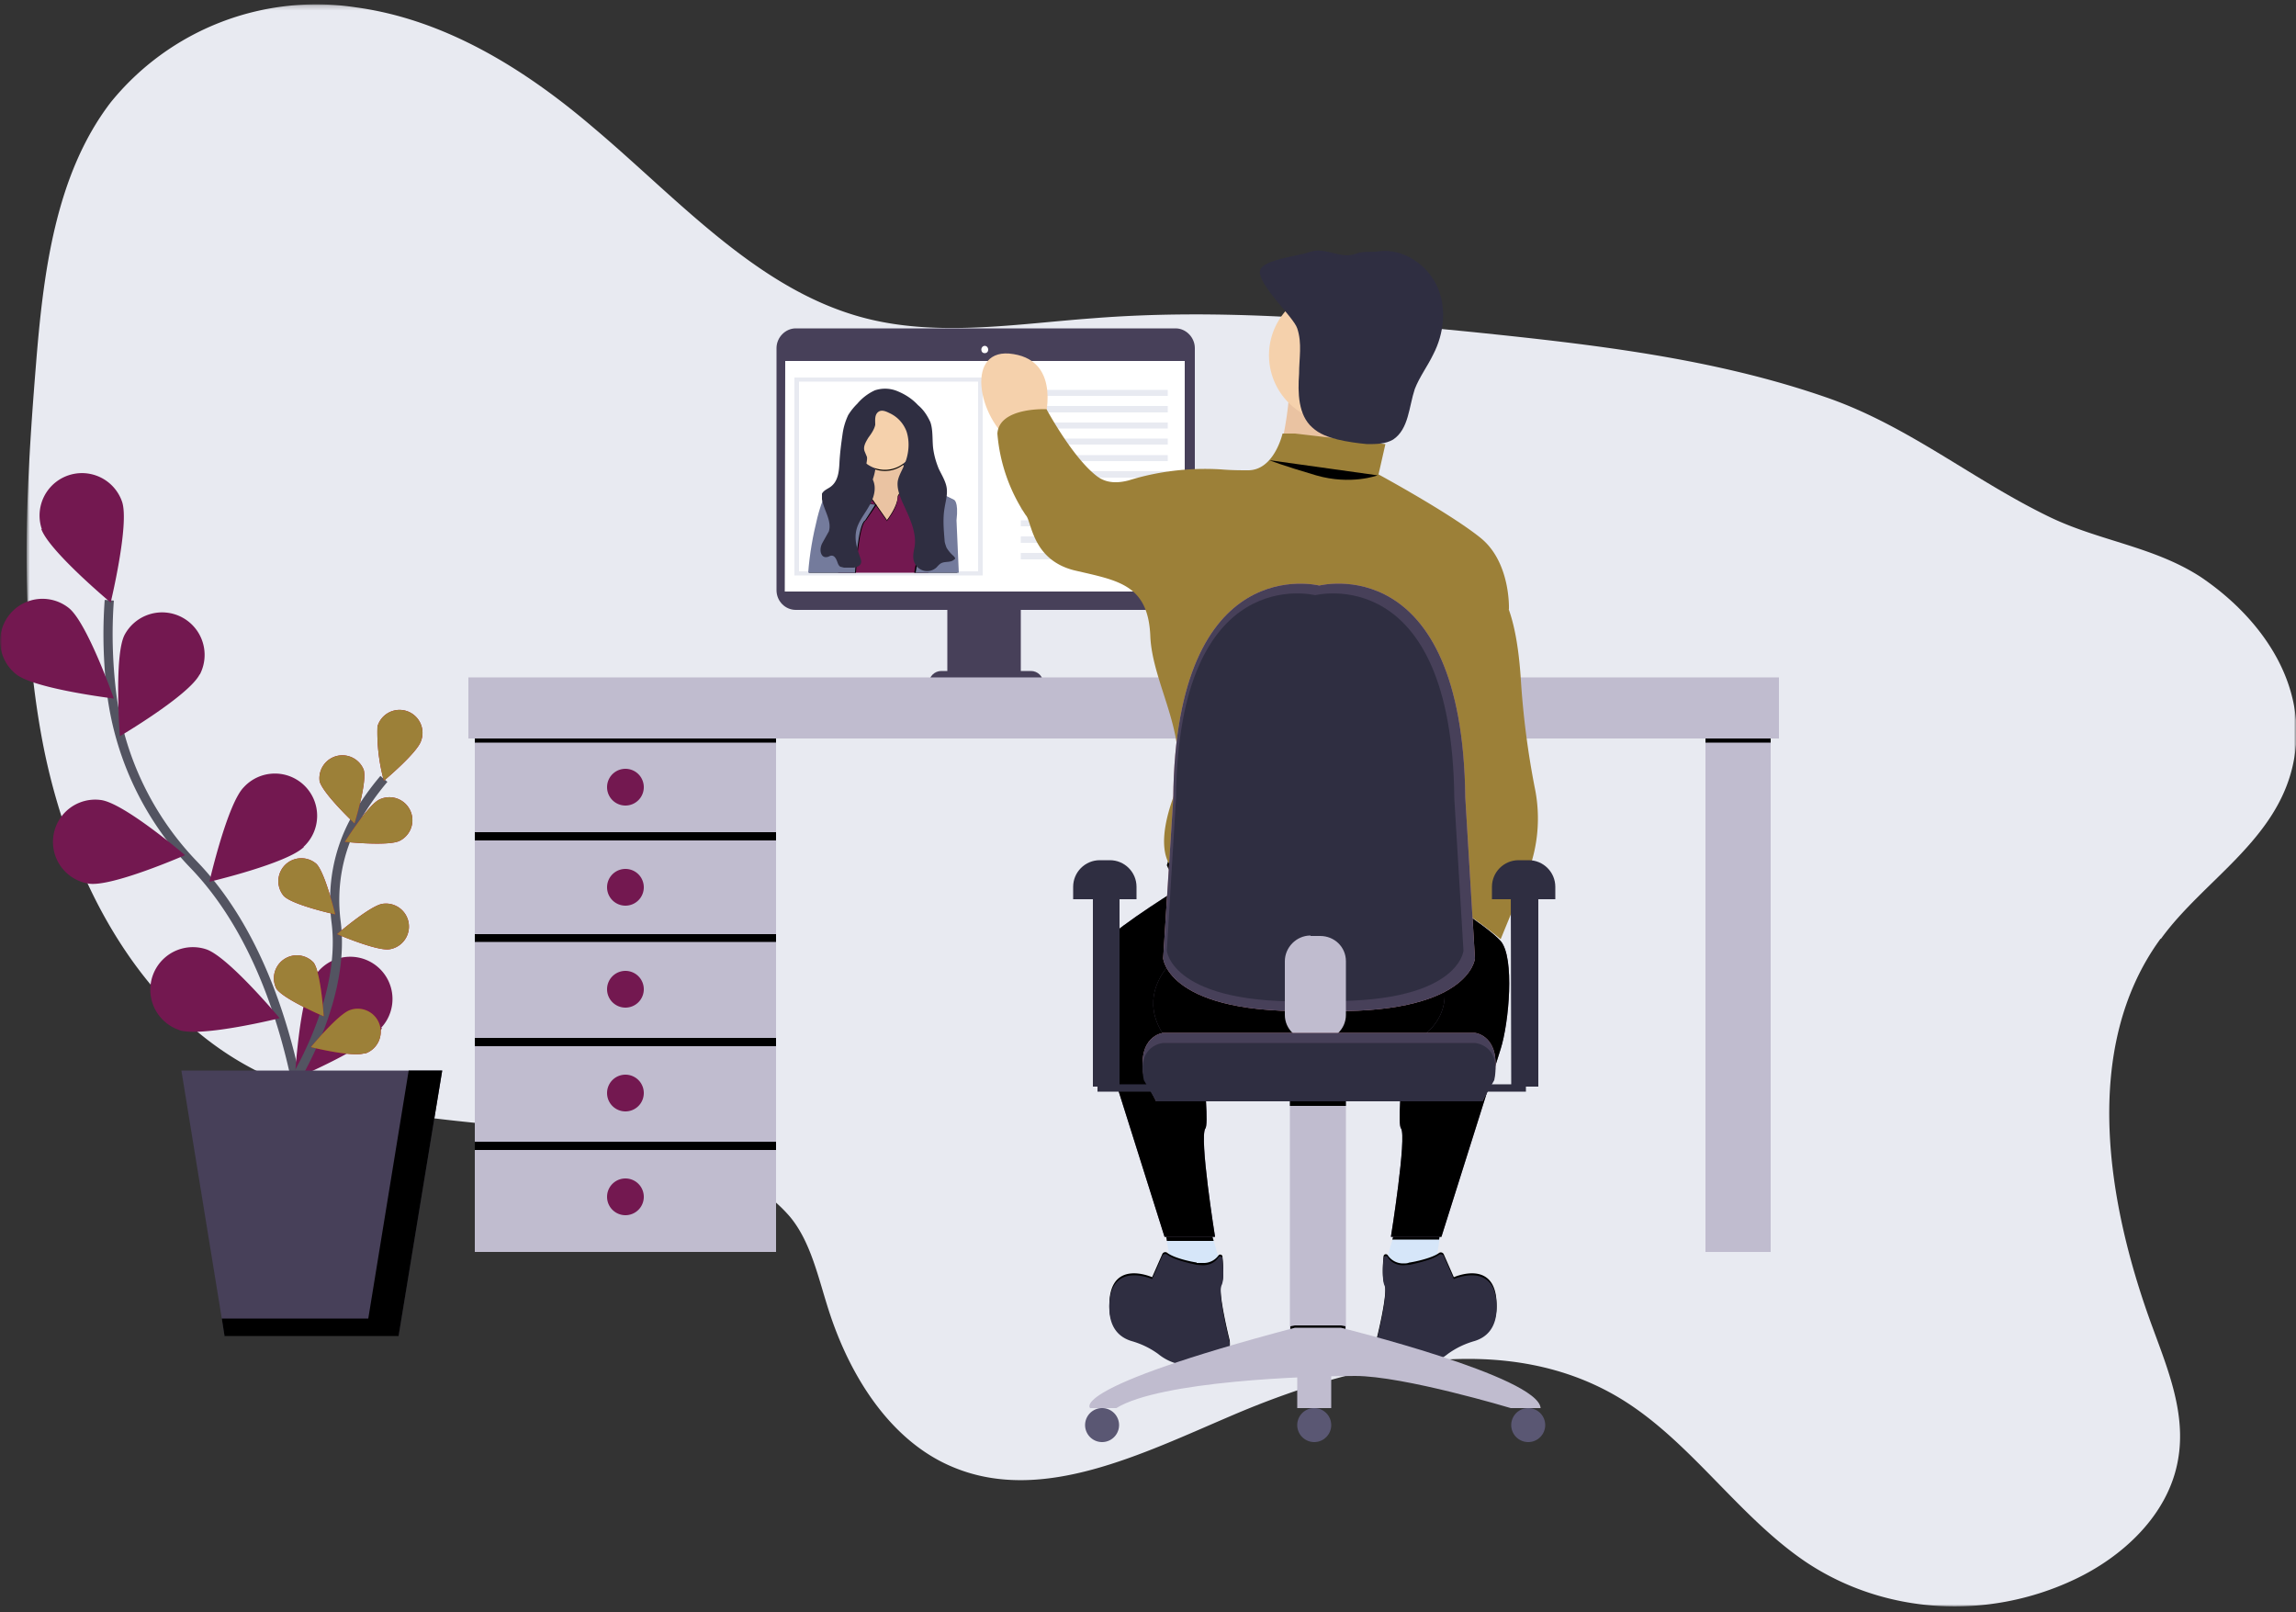<svg width="500" height="351" xmlns="http://www.w3.org/2000/svg" xmlns:xlink="http://www.w3.org/1999/xlink"><rect width="100%" height="100%" fill="#333333" stroke="none"/><defs><path id="a" d="M.8.2H495V349H.8z"/><path id="c" d="M0 349h500V.2H0z"/><path d="M2.9 19c-4.5 5.9-1.2 17.3-.2 20 .3.5.7 1 1.1 1.3L5 41.8l1.5.9c1.7-2.4 5.7-8.6 5.4-12.5C11.5 27.1 8.4 11.8 6 1c.3 5.5 0 13.8-3.2 18" id="e"/><path id="g" d="M0 349h500V.2H0z"/></defs><g fill="none" fill-rule="evenodd"><g transform="translate(0 .8)"><g transform="translate(5)"><mask id="b" fill="#fff"><use xlink:href="#a"/></mask><path d="M465.5 203.6c-17.4 23.8-11.7 57.8-1.6 85 3.3 9 7.2 18.6 5.4 28.5-2.1 12-12.1 21.1-22.5 26-19 9-41.4 7.6-58.4-3.7-14.6-9.8-25-26-39.9-35.3-25-15.6-57.4-8.6-85.2 3.3-19.7 8.4-41.2 19.2-60.4 11.4-13.5-5.4-22.6-19.3-27.4-34.2-2.3-7.1-3.9-15-8.5-20.5a31.4 31.4 0 00-10-7.7c-34-17.7-77.5-6.6-110.4-26.4-22.2-13.4-36-39.3-41.8-66.6C-.9 136 .5 107.3 2.8 79 4.4 58.8 7 37.3 19.1 21.5A57.6 57.6 0 0172.5.8C91.7 3.4 109 14 124 26.8c18.8 15.8 36.1 35.7 59.5 41.7 16 4.1 33 1.2 49.5 0 27.7-2.2 55.3.3 82.7 3 26.2 2.7 52.7 5.7 77.5 14.4 17.6 6.2 31.6 17.9 48.2 25.9 10.8 5.2 22.6 6.4 32.8 13 12.5 8.4 23.9 23 20.2 40.6-3.5 16.8-19.6 25.5-28.8 38.2" fill="#E8EAF1" mask="url(#b)"/></g><path d="M173.2 70.7H256c2.3 0 4.2 2 4.2 4.3v52.7c0 2.4-1.9 4.3-4.2 4.3h-82.7c-2.3 0-4.2-1.9-4.2-4.3V75c0-2.3 1.9-4.3 4.2-4.3" fill="#474059"/><mask id="d" fill="#fff"><use xlink:href="#c"/></mask><path fill="#FFF" mask="url(#d)" d="M170.9 128H258V77.8H171zM214.4 74.5c.5 0 .8.4.8.8 0 .5-.3.8-.8.8-.4 0-.7-.3-.7-.8 0-.4.3-.8.8-.8"/><path fill="#474059" mask="url(#d)" d="M206.3 146.7h16v-17h-16z"/><path d="M205 145.3h19.5c1.5 0 2.7 1.2 2.7 2.7h-24.9c0-1.5 1.2-2.7 2.7-2.7" fill="#474059" mask="url(#d)"/><path fill="#C0BCCF" mask="url(#d)" d="M103.4 182.2H169v-22.7h-65.6zM371.4 271.8h14.2V148.4h-14.2z"/><path fill="#000" mask="url(#d)" d="M103.4 160.9H169v-1.4h-65.6zM371.4 160.9h14.2v-12.5h-14.2z"/><path fill="#C0BCCF" mask="url(#d)" d="M103.4 203.9H169v-22.6h-65.6z"/><path d="M136.2 188.4a4 4 0 110 8 4 4 0 010-8M136.2 166.6a4 4 0 110 8 4 4 0 010-8" fill="#731850" mask="url(#d)"/><path fill="#C0BCCF" mask="url(#d)" d="M103.4 226.5H169V204h-65.6z"/><path d="M136.2 210.6a4 4 0 110 8 4 4 0 010-8" fill="#731850" mask="url(#d)"/><path fill="#C0BCCF" mask="url(#d)" d="M103.4 249.2H169v-22.7h-65.6z"/><path d="M136.2 233.2a4 4 0 110 8 4 4 0 010-8" fill="#731850" mask="url(#d)"/><path fill="#C0BCCF" mask="url(#d)" d="M103.4 271.8H169v-22.6h-65.6z"/><path d="M136.2 255.8a4 4 0 110 8 4 4 0 010-8" fill="#731850" mask="url(#d)"/><path fill="#000" mask="url(#d)" d="M103.4 204.3H169v-1.7h-65.6zM103.4 182.2H169v-1.8h-65.6zM103.4 227H169v-1.8h-65.6zM103.4 249.6H169v-1.8h-65.6z"/><path d="M67.3 255.5s-1.5-43.4-25-67.9a65.8 65.8 0 01-18-37.5c-.8-6.7-1-13.5-.5-20.2" stroke="#535461" stroke-width="2" mask="url(#d)"/><path d="M9 114.4c1.7 4.8 15.1 16 15.1 16s4.1-17 2.5-21.9a9.2 9.2 0 00-17.5 5.9zM3.5 146c4 3.2 21.3 5.3 21.3 5.3S19 134.8 15 131.6A9.2 9.2 0 003.5 146zM19.3 191.6c5 .8 21-6.2 21-6.2s-13.2-11.3-18.3-12a9.2 9.2 0 00-2.7 18.2M39 223.5c5 1.6 21.9-2.6 21.9-2.6s-11.2-13.4-16-15a9.2 9.2 0 00-5.8 17.6zM43.5 146c-2.3 4.6-17.4 13.5-17.4 13.5s-1.3-17.4 1-22a9.2 9.2 0 1116.4 8.6M66.2 183.6c-3.6 3.6-20.6 7.6-20.6 7.6s3.9-17 7.5-20.6a9.2 9.2 0 1113 13zM83.2 223.1c-3 4.2-19 11-19 11s1-17.5 3.9-21.6A9.2 9.2 0 1183 223z" fill="#731850" mask="url(#d)"/><path d="M62.2 237.6s13.3-19.4 11-37.6c-1-7.7.4-15.4 4.1-22.2a60 60 0 016.3-9" stroke="#535461" stroke-width="2" mask="url(#d)"/><path d="M82.2 157.4a39.7 39.7 0 001.4 11.8s7.3-6.1 8.1-8.7a5 5 0 10-9.5-3.1zM69.6 169.3c.7 2.7 7.6 9.2 7.6 9.2s2.8-9 2-11.7a5 5 0 00-9.6 2.5M61.8 194.3c2 2 11.2 4 11.2 4s-2.2-9.1-4.1-11a5 5 0 00-7.1 7zM60.2 214.5c1.6 2.3 10.3 6 10.3 6s-.6-9.5-2.2-11.7a5 5 0 00-8.1 5.7M87 182.3c-2.5 1.2-11.9.2-11.9.2s5-8 7.5-9.2a5 5 0 014.4 9zM84.8 205.9c-2.8.4-11.4-3.3-11.4-3.3s7.2-6.2 9.9-6.6a5 5 0 011.5 9.9zM79.5 228.5c-2.6 1-11.8-1.3-11.8-1.3s6-7.3 8.6-8.1a5 5 0 113.2 9.5z" fill="#B70626" mask="url(#d)"/><path d="M82.2 157.4a39.7 39.7 0 001.4 11.8s7.3-6.1 8.1-8.7a5 5 0 10-9.5-3.1zM69.6 169.3c.7 2.7 7.6 9.2 7.6 9.2s2.8-9 2-11.7a5 5 0 00-9.6 2.5M61.8 194.3c2 2 11.2 4 11.2 4s-2.2-9.1-4.1-11a5 5 0 00-7.1 7zM60.2 214.5c1.6 2.3 10.3 6 10.3 6s-.6-9.5-2.2-11.7a5 5 0 00-8.1 5.7M87 182.3c-2.5 1.2-11.9.2-11.9.2s5-8 7.5-9.2a5 5 0 014.4 9zM84.8 205.9c-2.8.4-11.4-3.3-11.4-3.3s7.2-6.2 9.9-6.6a5 5 0 011.5 9.9zM79.5 228.5c-2.6 1-11.8-1.3-11.8-1.3s6-7.3 8.6-8.1a5 5 0 113.2 9.5z" fill="#9C8038" mask="url(#d)"/><path fill="#474059" mask="url(#d)" d="M86.8 290H48.9l-9.4-57.7h56.8z"/><path fill="#000" mask="url(#d)" d="M89 232.3l-8.8 54H48.3l.6 3.8h37.9l9.5-57.8z"/><path fill="#C0BCCF" mask="url(#d)" d="M102 160h285.4v-13.3H102z"/><path fill="#E8EAF1" mask="url(#d)" d="M173 124.5H214V81.4H173z"/><path fill="#FFF" mask="url(#d)" d="M174 123.6h39V82.3h-39z"/><path fill="#2F2E41" mask="url(#d)" d="M186 105.9h15V94.5h-15z"/><path d="M201.6 106.4l-5.8 8.2-6.1-.5s-8 .5-2.7-5.6a13 13 0 003.6-7c.1-1.1 0-2.1-.4-3l6.6-.8a5 5 0 00-.1 2.7c.9 3.5 5 6 5 6" fill="#EAC3A2" mask="url(#d)"/><path d="M196.7 100.4a6.6 6.6 0 01-6.1 1c.1-1 0-2-.4-3l6.6-.8a5 5 0 000 2.8" fill="#000" mask="url(#d)"/><path d="M192.7 88.2a6.6 6.6 0 110 13.3 6.6 6.6 0 010-13.3" fill="#F5D1AC" mask="url(#d)"/><path d="M193.1 112.5s2.4-3 2.4-5.3a5.4 5.4 0 013.2-2.7c2.4-.8 2.1 0 2.1 0l1.6 6.4-.5 11.4.3 1.3h-19.7l1.4-5.3-.3-4.5 1-6.9 3.2-1.8 2.4 3.1 3 4.3z" fill="#000" mask="url(#d)"/><path d="M193.1 112.7s2.4-2.9 2.4-5.3a5.4 5.4 0 013.2-2.6c2.4-.8 2.1 0 2.1 0l1.6 6.3-.5 11.4.3 1.4h-19.7l1.4-5.3-.3-4.5 1-7 3.2-1.8 2.4 3.2 3 4.2z" fill="#731850" mask="url(#d)"/><path d="M189.4 104.5l-8.2 1.4s-1.3-.3-3 6c-.9 4-1.6 8-2 12h10.2s.6-10.6 2.2-11.4l2.3-3.4s-3.6-.3-3-2.2c.5-1.8 1.5-2.4 1.5-2.4" fill="#000" mask="url(#d)"/><path d="M189.2 104.5l-8.3 1.4s-1.3-.3-2.9 6c-1 4-1.7 8-2 12h10.2s.6-10.6 2.2-11.4l2.2-3.4s-3.5-.3-3-2.2c.5-1.8 1.6-2.4 1.6-2.4" fill="#747B9C" mask="url(#d)"/><path d="M198.7 103.7l8.8 4.3s1 .2.5 4.5l.5 11.4h-9.4c.7-3.6.9-7.3.4-10.9-.5-3-.7-6.2-.8-9.3" fill="#000" mask="url(#d)"/><path d="M199 103.7l8.7 4.3s1.1.2.6 4.5l.5 11.4h-9.4c.7-3.6.8-7.3.4-10.9-.5-3-.8-6.2-.8-9.3" fill="#747B9C" mask="url(#d)"/><path d="M190.6 91.7c-.2 1-.9 2-1.5 2.8-.6 1-1.2 2-.8 3l.5 1.2c.1.7-.2 1.5-.2 2.2.1 1 1 1.7 1.4 2.6 1 1.9.3 4.2-.8 6-1 1.8-2.5 3.5-2.8 5.6-.3 1.9.3 3.8 1 5.7.1.3.2.7.1 1-.2.7-1 .9-1.6 1h-2.1l-.8-.2c-.5-.3-.6-1-.8-1.4-.2-.5-.6-1.1-1.2-1-.3 0-.6.3-1 .3a1 1 0 01-.9-.3c-.6-.7-.5-1.9 0-2.8l1.4-2.5c.7-2.3-1.1-4.6-1.5-7v-1.2c.4-.8 1.4-1.1 2-1.6 1.5-1.2 1.7-3.2 1.8-5 .1-2.2.4-4.4.7-6.5.2-1.4.6-2.7 1.2-4a13 13 0 012-2.5 11 11 0 013.8-2.9 7 7 0 015 .2c1.7.7 3.2 1.7 4.4 3 1.2 1 2 2.2 2.7 3.7.6 1.7.4 3.7.6 5.6.2 1.6.6 3 1.2 4.5.7 1.5 1.7 3 1.8 4.6.1 1.4-.3 2.7-.5 4-.4 2.3-.2 4.6 0 7 0 .5.2 1 .4 1.6.4.7 1 1.4 1.6 1.9l.3.4c0 .2-.1.3-.3.4-.8.7-2.1.2-3 .9a5 5 0 00-.7.7 3 3 0 01-5-1.4c-.3-1 0-2.1.2-3.2.4-3.3-1.3-6.5-2.7-9.6-.6-1.4-1.2-3-1-4.5.2-1.2.9-2.3 1.4-3.5 1-2.3 1.3-5 .5-7.4-.7-1.8-2-3.2-3.8-4-.6-.3-1.5-.7-2.2-.3-1 .6-.8 1.9-.8 2.9" fill="#2F2E41" mask="url(#d)"/><path fill="#E8EAF1" mask="url(#d)" d="M222.3 85.4h32v-1.3h-32zM222.3 89h32v-1.4h-32zM222.3 92.5h32v-1.3h-32zM222.3 96h32v-1.3h-32zM222.3 99.6h32v-1.3h-32zM222.3 103.2h32v-1.4h-32zM222.3 106.7h32v-1.3h-32zM222.3 110.3h32v-1.4h-32zM222.3 113.8h32v-1.3h-32zM222.3 117.4h32V116h-32zM222.3 121h32v-1.4h-32z"/></g><g transform="translate(309 151.8)"><mask id="f" fill="#fff"><use xlink:href="#e"/></mask><path d="M2.9 19c-4.5 5.9-1.2 17.3-.2 20 .3.5.7 1 1.1 1.3L5 41.8l1.5.9c1.7-2.4 5.7-8.6 5.4-12.5C11.5 27.1 8.4 11.8 6 1c.3 5.5 0 13.8-3.2 18" mask="url(#f)"/></g><g transform="translate(0 .8)"><path d="M314 265.8l-1.8 11.5-10.7-2.2 2.7-9.3c.4-1.8.4 0 .4 0h9.3zM266 275.1l-10.7 2.2-1.2-8-.5-3.5h9.3s0-1.8.4 0l1 3.6 1.7 5.7" fill="#D6E6F9"/><path d="M264.3 269.4h-10.2l-.5-3.6h9.3s0-1.8.4 0l1 3.6M303.2 269.1h10.2l.5-3.5h-9.3s0-1.8-.4 0l-1 3.5" fill="#000"/><path d="M324.1 126s5.8.5 7.1 21.3c.5 7.8 1.5 15.6 3 23.3a33 33 0 01-1.7 19.2l-5.7 13.9s-10.7-8.9-14.2-8.5c0 0 6.2-8.4 5.8-13.3-.5-4.9-7.6-40-7.6-40l13.3-15.9z" fill="#9C8038"/><path d="M257.6 192.1s-13.8 8.5-16.9 12c-3.1 3.6-1.8 17.8 0 23.5l12.9 40.9h11s-3.5-21.8-2.1-23.6c1.3-1.7-2.7-33.2-2.7-33.2l-2.2-19.6zM310 192.1s13.7 8.5 16.8 12c3.1 3.6 1.8 17.8 0 23.5l-12.9 40.9h-11s3.5-21.8 2.2-23.6c-1.4-1.7 2.6-33.2 2.6-33.2L310 192z" fill="#5F546F"/><path d="M257.6 192.1s-13.8 8.5-16.9 12c-3.1 3.6-1.8 17.8 0 23.5l12.9 40.9h11s-3.5-21.8-2.1-23.6c1.3-1.7-2.7-33.2-2.7-33.2l-2.2-19.6zM310 192.1s13.7 8.5 16.8 12c3.1 3.6 1.8 17.8 0 23.5l-12.9 40.9h-11s3.5-21.8 2.2-23.6c-1.4-1.7 2.6-33.2 2.6-33.2L310 192z" fill="#000"/><path d="M281 79.9s0 17.3-6.1 26.1c-6.2 9 28.4 1.4 28.4 1.4a9.2 9.2 0 01-3.3-4.7c-1.9-6.5-2.6-18 .2-22.8 4-7.1-19.1 0-19.1 0" fill="#EAC3A2"/><path d="M291 61.9a14.6 14.6 0 110 29.3 14.6 14.6 0 010-29.3" fill="#F5D1AC"/><path d="M301.5 227.6c-15.8.7-42.2 3.6-46.3-.8-6.4-7-4.1-13.4-.8-17.3 1.3-1.5 2.5-4 3.4-6.6l1-2.5c1-3.2 4.4-5.4 8.2-5.4h32c4 0 7.4 2.3 8.4 5.4.4 1.5 1.1 3 2 4.2.5.6 1 1.2 1.7 1.7 1.6 1.4 2.6 4.4 3.3 7.6 1.4 7-4.6 13.3-12.9 13.7" fill="#5F546F"/><path d="M301.5 227.6c-15.8.7-42.2 3.6-46.3-.8-6.4-7-4.1-13.4-.8-17.3 1.3-1.5 2.5-4 3.4-6.6l1-2.5c1-3.2 4.4-5.4 8.2-5.4h32c4 0 7.4 2.3 8.4 5.4.4 1.5 1.1 3 2 4.2.5.6 1 1.2 1.7 1.7 1.6 1.4 2.6 4.4 3.3 7.6 1.4 7-4.6 13.3-12.9 13.7M260.6 274.1c-1.4-.2-5-1-6.4-2.1a.7.7 0 00-1.1.3l-2.2 5s-8.9-4-9.3 5.4c-.3 5.4 2.5 7.4 4.8 8 2.1.6 4 1.6 5.8 2.8a11 11 0 009.1 2.4c.8-.2 1.5-.3 2.3-.2 1.7 0 4.5-.5 4.2-4.6 0 0-2.7-10.7-1.8-12.4.6-1.2.4-4 .2-6a.5.5 0 00-.8-.2 4 4 0 01-3.5 1.7h-1.3" fill="#000"/><path d="M260.6 274.6c-1.4-.3-5-1.1-6.4-2.2a.7.7 0 00-1.1.3l-2.2 5s-8.9-3.9-9.3 5.4c-.3 5.5 2.5 7.4 4.8 8.1 2.1.6 4 1.5 5.8 2.8a11 11 0 009.1 2.3l2.3-.2c1.7 0 4.5-.4 4.2-4.6 0 0-2.7-10.6-1.8-12.4.6-1.1.4-4 .2-6a.5.5 0 00-.8-.2c-.8 1.2-2 1.8-3.5 1.8l-1.3-.1" fill="#2F2E41"/><path d="M307 274.1c1.3-.2 5-1 6.4-2.1a.7.7 0 011 .3l2.2 5s8.9-4 9.3 5.4c.3 5.4-2.5 7.4-4.8 8-2.1.6-4 1.6-5.8 2.9a11 11 0 01-9 2.3c-.8-.2-1.6-.3-2.4-.2-1.6 0-4.5-.5-4.2-4.6 0 0 2.7-10.6 1.8-12.4-.5-1.1-.4-4-.2-6a.5.5 0 01.9-.2 4 4 0 003.4 1.8c.4 0 .9 0 1.3-.2" fill="#000"/><path d="M307 274.6c1.3-.3 5-1.1 6.4-2.2a.7.7 0 011 .3l2.2 5s8.9-3.9 9.3 5.4c.3 5.5-2.5 7.4-4.8 8.1-2.1.6-4 1.5-5.8 2.8a11 11 0 01-9 2.3l-2.4-.2c-1.6 0-4.5-.4-4.2-4.6 0 0 2.7-10.6 1.8-12.4-.5-1.1-.4-4-.2-6a.5.5 0 01.9-.2c.7 1.2 2 1.8 3.4 1.8l1.3-.1" fill="#2F2E41"/><path d="M227.4 91s4-13-6.7-14.7c-10.6-1.8-8 13.8 0 19.5 8 5.8 6.7-4.8 6.7-4.8" fill="#F5D1AC"/><path d="M310 192.6c-12.5 20.4-54.2-2.7-54.2-2.7s-1-.5-1.7-2.3l1-3.2c1-4 4.7-6.7 8.8-6.7h34.2c4.1 0 7.8 2.8 8.8 6.8.5 1.8 1.2 3.6 2.2 5.2l.8 2.9" fill="#000"/><path d="M282 93.6h-2.7s-1.8 8-7.5 8c-1.6 0-3.7 0-6-.2-6.7-.4-13.6.4-20 2.4-2.3.6-4.8.7-6.9-.9-5.3-4-11-14.6-11-14.6s-10.3-.5-10.7 5.3a37.4 37.4 0 006.2 17.8c1.3 1.3 1.3 9.7 10.6 12 9.4 2.2 16 3 16.5 14.2.4 11 9.3 22.6 4.9 35.5-4.5 12.8.4 15.5.4 15.5s41.7 23 54.1 2.7c0 0-4.8-13.8 0-20.5 5-6.6 2.7-23 2.7-23l16-16s.4-10.2-6.2-15.5c-6.7-5.4-22.2-13.8-22.2-13.8l1.5-6.6-19.7-2.3z" fill="#9C8038"/><path d="M282.9 80.6c-.3 4.1-.2 9 2.9 11.7 1.5 1.4 3.5 2.1 5.5 2.6 2.1.5 4.3.8 6.4 1 2 0 4 0 5.7-1 3.4-2.3 3.4-7.1 4.7-11 1-2.6 2.8-5 4-7.5 2.4-4.6 3-10.3.8-15-2.2-4.7-7.4-8.1-12.5-7.5-1.7.3-3.3-.1-5 .5-3.6 1.4-6.6-1.6-10.3-.3-2 .8-10.2 1.6-10.7 4-.6 3 7.3 10.1 8.1 12.6 1.1 3.3.4 6.5.4 9.9" fill="#2F2E41"/><path d="M276.4 99.4s2.7 1.1 10.2 3.3c7.6 2.2 13.4 0 13.4 0M256.5 162.8s12.4.7 16.4 6c4 5.4 5.3 7.1 10.2 7.1 4.9 0 20.4 1 22.6 1.8" fill="#000"/><mask id="h" fill="#fff"><use xlink:href="#g"/></mask><path fill="#C0BCCF" mask="url(#h)" d="M282.5 305.8h7.4v-8.5h-7.4z"/><path fill="#2F2E41" mask="url(#h)" d="M329.1 235.8h5.9v-43H329z"/><path fill="#2F2E41" mask="url(#h)" d="M319.6 236.9h12.7v-1.6h-12.7zM238 235.8h5.8v-43H238z"/><path fill="#2F2E41" mask="url(#h)" d="M239 236.9h12.7v-1.6H239z"/><path fill="#C0BCCF" mask="url(#h)" d="M280.9 289.9h12.2v-52h-12.2z"/><path d="M287.3 219.3c32.8 1.1 33.9-11.4 33.9-11.4l-2.1-35c-.6-54.3-31.8-46.2-31.8-46.2s-31.3-8-31.8 46.3l-2.2 34.9s1.1 12.5 34 11.4" fill="#CB919B" mask="url(#h)"/><path d="M287.3 219.3c32.8 1.1 33.9-11.4 33.9-11.4l-2.1-35c-.6-54.3-31.8-46.2-31.8-46.2s-31.3-8-31.8 46.3l-2.2 34.9s1.1 12.5 34 11.4" fill="#474059" mask="url(#h)"/><path d="M286.4 217.1c31.3 1.1 32.3-10.9 32.3-10.9l-2-33.2c-.5-51.8-30.3-44.2-30.3-44.2s-29.8-7.6-30.3 44.2l-2 33.2s1 12 32.3 11" fill="#2F2E41" mask="url(#h)"/><path d="M285.4 203h2.1c3.1 0 5.6 2.4 5.6 5.5v11.7c0 3-2.5 5.5-5.6 5.5h-2.1c-3 0-5.6-2.4-5.6-5.5v-11.7c0-3 2.5-5.6 5.6-5.6" fill="#C0BCCF" mask="url(#h)"/><path fill="#000" mask="url(#h)" d="M293 288v1.9H281V288l1-.2H292z"/><path d="M237.4 305.8s-5.3-4.3 44.6-17.5h10s43 10.6 43.5 17.5H329s-23.3-7-33.9-7c-10.6 0-42.4 1.1-52 7h-5.8z" fill="#C0BCCF" mask="url(#h)"/><path d="M239.5 186.5h2.2c3.2 0 5.8 2.6 5.8 5.8v2.7h-13.8v-2.7c0-3.2 2.6-5.8 5.8-5.8M330.7 186.5h2.2c3.2 0 5.8 2.6 5.8 5.8v2.7h-13.8v-2.7c0-3.2 2.6-5.8 5.8-5.8" fill="#2F2E41" mask="url(#h)"/><path d="M240 305.8a3.7 3.7 0 110 7.4 3.7 3.7 0 010-7.4M286.2 305.8a3.7 3.7 0 110 7.4 3.7 3.7 0 010-7.4M332.8 305.8a3.7 3.7 0 110 7.4 3.7 3.7 0 010-7.4" fill="#5A5773" mask="url(#h)"/><path fill="#000" mask="url(#h)" d="M280.9 240h12.2v-2h-12.2z"/><path d="M287.3 239h35.5l2.6-5.3c1.6-9-4.2-9.6-4.2-9.6h-67.9s-5.8.6-4.2 9.6l2.7 5.3h35.5z" fill="#CB919B" mask="url(#h)"/><path d="M287.3 239h35.5l2.6-5.3c1.6-9-4.2-9.6-4.2-9.6h-67.9s-5.8.6-4.2 9.6l2.7 5.3h35.5z" fill="#474059" mask="url(#h)"/><path d="M287.3 239h35.5l2.6-4.6c1.6-7.7-4.2-8.1-4.2-8.1h-67.9s-5.8.4-4.2 8.1l2.7 4.6h35.5z" fill="#2F2E41" mask="url(#h)"/></g></g></svg>